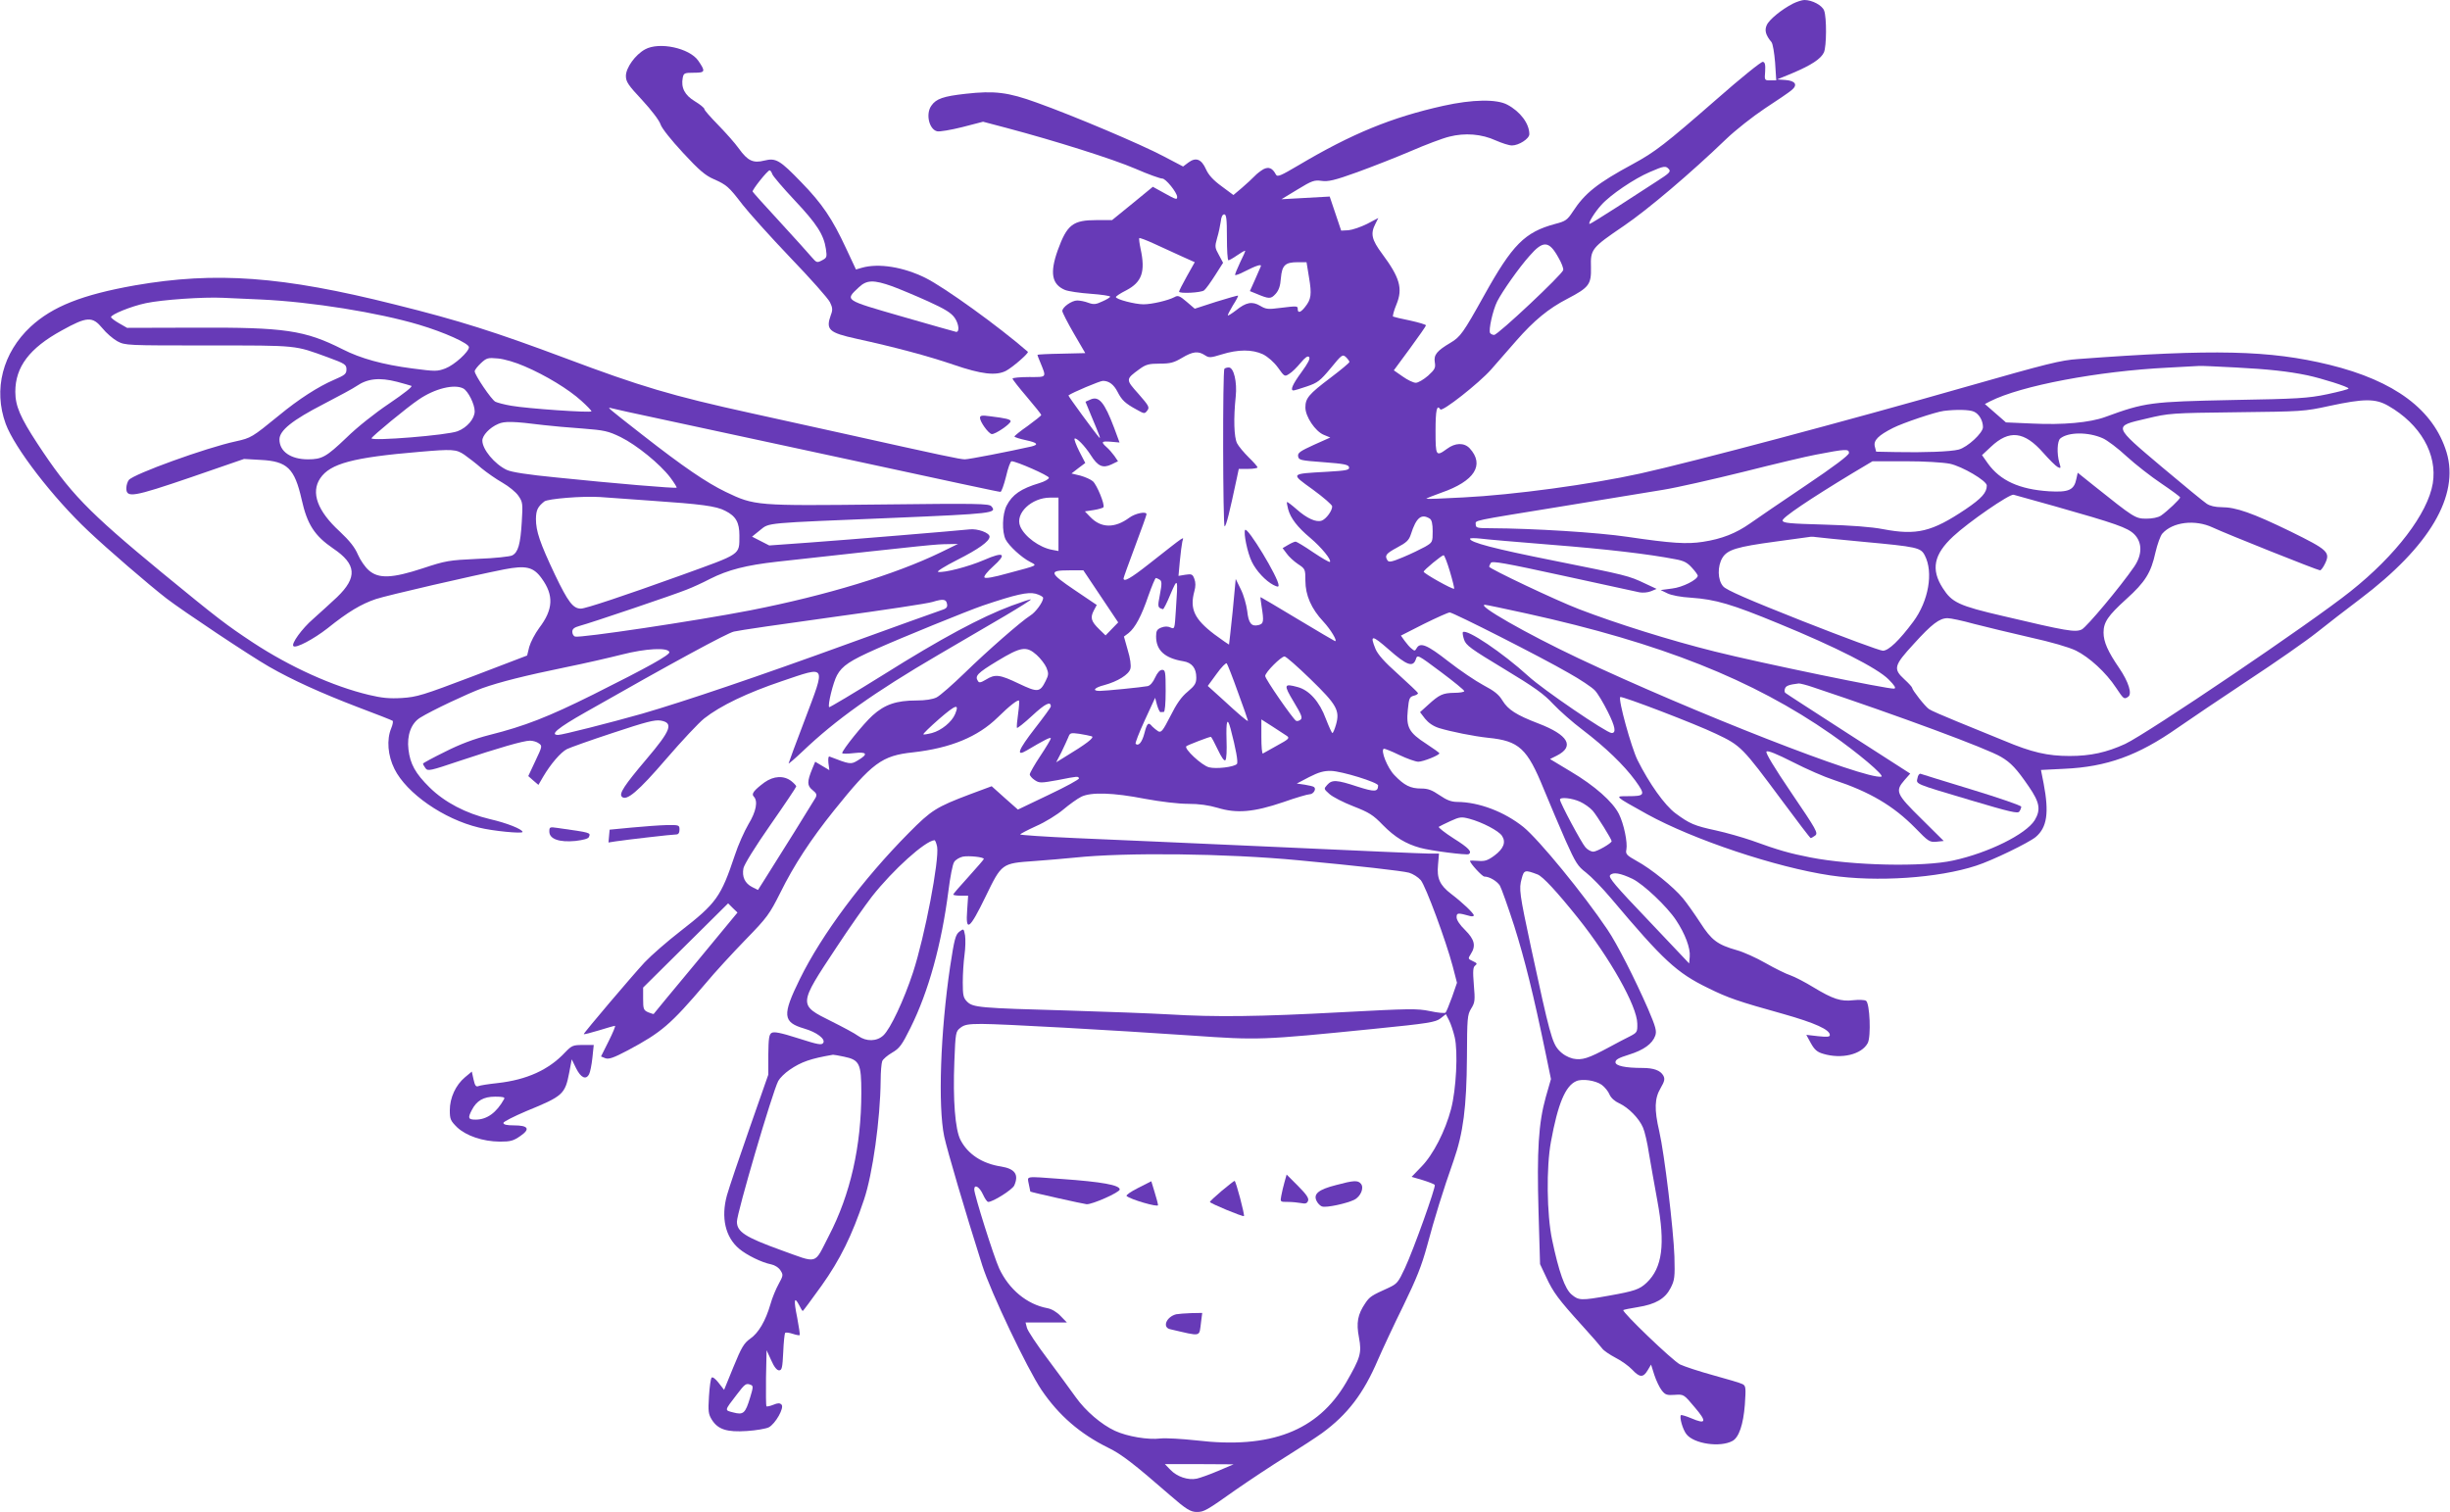 <?xml version="1.0" standalone="no"?>
<!DOCTYPE svg PUBLIC "-//W3C//DTD SVG 20010904//EN"
 "http://www.w3.org/TR/2001/REC-SVG-20010904/DTD/svg10.dtd">
<svg version="1.0" xmlns="http://www.w3.org/2000/svg"
 width="1280pt" height="790pt" viewBox="0 0 1280 790"
 preserveAspectRatio="xMidYMid meet">
<g transform="translate(0,790) scale(0.1,-0.1)"
fill="#673ab7" stroke="none">
<path d="M9367 7881 c-60 -31 -125 -84 -137 -113 -12 -27 -5 -52 25 -88 7 -8
15 -57 19 -107 l6 -93 -31 0 c-30 0 -31 0 -27 47 2 36 -1 48 -12 50 -8 2 -117
-86 -242 -196 -268 -234 -321 -275 -437 -338 -185 -100 -251 -152 -314 -249
-29 -44 -38 -50 -92 -64 -159 -43 -223 -107 -372 -375 -108 -194 -123 -215
-175 -246 -71 -42 -88 -63 -82 -101 5 -30 1 -38 -35 -71 -23 -20 -52 -37 -64
-37 -13 0 -44 15 -69 33 l-46 32 84 114 c46 63 84 117 84 121 0 4 -37 15 -82
25 -46 9 -86 19 -90 21 -3 2 4 31 18 64 34 83 17 140 -75 264 -55 74 -62 105
-35 157 l15 30 -59 -31 c-32 -16 -76 -31 -97 -33 l-38 -2 -30 89 -30 89 -126
-7 -126 -7 84 51 c75 46 88 50 125 45 34 -5 67 2 186 45 80 29 207 79 282 111
76 33 166 67 200 75 82 21 169 14 243 -20 32 -14 69 -26 84 -26 36 0 91 35 91
59 0 55 -47 118 -115 154 -56 30 -182 28 -335 -6 -269 -60 -477 -145 -755
-310 -95 -56 -111 -63 -119 -49 -18 34 -37 42 -65 28 -14 -8 -35 -24 -46 -36
-11 -12 -41 -39 -66 -61 l-45 -38 -62 46 c-44 32 -68 59 -81 88 -24 54 -53 65
-92 36 l-28 -21 -103 54 c-113 60 -466 210 -662 280 -149 54 -220 63 -371 46
-117 -13 -154 -26 -179 -62 -31 -43 -12 -124 30 -134 13 -3 72 7 132 22 l108
28 125 -33 c249 -66 554 -162 672 -213 66 -29 129 -51 139 -51 17 2 78 -73 78
-96 0 -16 -6 -14 -69 21 l-58 32 -106 -87 -107 -87 -80 0 c-125 0 -155 -23
-204 -158 -42 -118 -31 -178 38 -207 17 -7 77 -16 134 -20 56 -4 102 -11 102
-15 0 -4 -18 -15 -41 -25 -34 -16 -45 -17 -73 -7 -18 7 -44 12 -58 12 -29 0
-78 -35 -78 -55 0 -7 27 -60 60 -117 l60 -103 -125 -3 c-69 -1 -125 -4 -125
-6 0 -2 6 -19 14 -37 34 -84 38 -79 -58 -79 -47 0 -86 -4 -86 -8 0 -5 34 -48
75 -96 41 -48 75 -91 75 -94 0 -4 -32 -29 -70 -57 -39 -27 -70 -52 -70 -56 0
-3 27 -12 60 -19 60 -13 69 -23 28 -33 -120 -27 -326 -67 -347 -67 -25 0 -114
19 -631 134 -140 31 -358 79 -485 107 -415 91 -579 140 -970 287 -369 138
-554 197 -892 281 -589 148 -936 173 -1358 100 -276 -49 -430 -110 -545 -216
-146 -136 -196 -328 -130 -508 46 -125 247 -386 431 -559 98 -93 316 -281 409
-353 86 -66 434 -298 535 -356 122 -70 272 -138 465 -212 96 -36 177 -68 181
-71 4 -2 1 -20 -7 -39 -25 -60 -18 -143 17 -213 63 -127 257 -262 441 -306 71
-18 228 -33 228 -23 0 14 -82 47 -170 67 -126 30 -237 88 -316 166 -74 73
-101 122 -110 198 -9 74 14 137 61 166 59 37 250 127 324 154 93 33 224 66
438 110 94 19 225 49 292 66 125 32 240 38 248 13 5 -14 -110 -78 -398 -222
-235 -117 -358 -165 -541 -211 -82 -21 -154 -48 -233 -88 -63 -31 -115 -59
-115 -62 0 -4 6 -14 13 -24 12 -16 23 -14 177 38 207 69 335 106 369 106 15 0
36 -6 46 -14 19 -13 18 -16 -18 -92 l-37 -79 26 -23 27 -23 25 43 c39 66 91
127 124 144 16 8 125 47 241 85 172 57 217 69 249 64 68 -12 54 -50 -75 -202
-116 -137 -144 -180 -128 -196 24 -24 85 27 232 198 81 94 170 189 198 211 85
67 225 134 406 195 237 80 230 91 120 -201 -47 -123 -85 -226 -85 -229 0 -3
33 25 73 63 173 165 373 308 712 506 116 68 272 159 347 203 76 45 136 83 134
85 -2 2 -48 -13 -102 -33 -158 -59 -369 -172 -668 -360 -154 -96 -282 -172
-284 -170 -9 9 21 131 41 167 27 49 67 76 207 138 125 56 476 199 555 226 172
58 234 72 275 62 22 -6 40 -16 40 -22 0 -21 -39 -75 -67 -92 -49 -31 -224
-184 -343 -300 -63 -61 -129 -119 -147 -128 -21 -10 -58 -16 -106 -16 -104 0
-165 -21 -228 -78 -47 -42 -159 -181 -159 -197 0 -4 28 -4 61 0 70 8 77 -5 19
-39 -35 -21 -40 -20 -146 21 -6 2 -8 -10 -6 -33 l5 -38 -37 22 -37 22 -15 -36
c-28 -68 -28 -89 1 -112 21 -17 24 -24 16 -40 -10 -18 -193 -312 -268 -430
l-33 -52 -30 15 c-39 20 -54 54 -46 98 4 20 60 111 141 227 74 106 135 197
135 201 0 4 -12 17 -26 28 -39 30 -92 27 -140 -7 -55 -41 -70 -60 -56 -74 23
-23 13 -78 -28 -145 -21 -36 -54 -109 -71 -162 -73 -218 -96 -250 -285 -397
-67 -52 -151 -125 -186 -162 -65 -70 -318 -368 -318 -375 0 -3 35 6 78 19 42
13 80 24 85 24 4 0 -11 -36 -33 -80 l-40 -80 22 -9 c18 -7 42 1 118 41 176 94
223 134 405 348 48 58 143 161 210 230 114 117 125 133 182 246 71 144 159
278 280 429 200 249 250 287 413 304 195 22 338 80 443 183 62 61 105 94 111
87 2 -2 0 -33 -5 -69 -5 -35 -8 -68 -6 -73 1 -4 37 24 79 63 69 64 98 78 98
49 0 -5 -38 -57 -84 -116 -86 -111 -101 -149 -42 -114 91 54 126 72 126 63 0
-5 -25 -47 -55 -92 -30 -45 -55 -89 -55 -96 0 -7 12 -21 26 -30 24 -16 31 -16
120 0 107 21 107 21 111 9 2 -5 -69 -44 -158 -86 l-161 -77 -69 61 -68 61
-113 -42 c-177 -67 -202 -83 -319 -201 -242 -244 -456 -532 -570 -764 -93
-189 -90 -226 22 -259 66 -19 113 -55 100 -75 -8 -13 -28 -9 -131 24 -91 29
-126 36 -139 28 -13 -8 -16 -29 -17 -114 l0 -104 -98 -280 c-54 -154 -107
-311 -118 -350 -32 -116 -9 -219 64 -280 39 -33 119 -72 166 -81 20 -4 40 -17
49 -31 16 -24 15 -28 -9 -72 -14 -25 -34 -73 -43 -106 -25 -86 -62 -150 -106
-180 -32 -23 -45 -44 -87 -147 l-49 -120 -28 36 c-17 22 -32 33 -37 28 -5 -5
-11 -49 -14 -98 -5 -78 -3 -93 15 -122 32 -51 79 -66 183 -59 48 3 99 12 114
19 35 18 83 103 67 119 -9 9 -19 9 -43 -1 -17 -7 -33 -10 -36 -8 -2 3 -3 70
-2 149 l3 144 24 -52 c15 -35 30 -53 41 -53 15 0 18 13 22 95 2 52 7 97 10
101 4 3 21 1 39 -5 18 -6 34 -9 37 -7 2 3 -4 43 -13 91 -19 93 -16 115 10 66
8 -17 17 -31 19 -31 2 0 46 60 98 132 97 136 160 264 222 450 45 133 85 419
87 623 0 44 4 89 8 100 4 11 28 31 52 45 38 22 51 39 96 130 94 189 162 435
198 715 9 72 22 140 30 151 7 12 28 24 45 28 32 6 110 -2 110 -12 0 -3 -36
-44 -80 -93 -44 -48 -80 -90 -80 -93 0 -3 18 -6 39 -6 l39 0 -5 -75 c-9 -118
12 -103 96 70 85 175 84 174 255 186 67 5 162 13 211 18 264 28 793 22 1170
-14 308 -29 540 -55 577 -65 20 -6 47 -23 61 -39 26 -32 131 -315 167 -451
l22 -85 -26 -75 c-15 -41 -30 -78 -34 -81 -4 -4 -40 -1 -81 8 -68 14 -106 13
-465 -6 -427 -23 -655 -26 -901 -11 -88 5 -324 14 -525 20 -464 13 -496 16
-527 46 -20 20 -23 33 -23 101 0 43 4 107 9 143 5 36 6 82 3 102 -7 37 -7 37
-30 20 -20 -16 -26 -38 -48 -182 -51 -343 -64 -729 -31 -888 17 -77 106 -381
199 -674 44 -139 234 -538 309 -650 91 -134 202 -230 350 -303 68 -33 134 -84
320 -246 86 -75 109 -89 142 -89 37 0 50 7 202 115 72 50 191 129 265 175 74
46 158 101 187 122 133 97 217 207 292 383 24 55 83 182 132 281 70 144 96
209 125 315 39 146 83 288 138 444 51 146 68 279 70 540 1 206 2 222 22 255
20 32 21 43 14 125 -6 73 -4 92 7 100 12 9 10 13 -12 23 -26 12 -26 13 -11 37
28 43 20 76 -29 125 -28 27 -45 53 -45 67 0 24 5 25 73 6 9 -2 17 0 17 4 0 11
-60 68 -118 112 -60 46 -76 81 -69 153 l5 58 -51 0 c-29 0 -392 16 -807 35
-415 18 -884 40 -1042 46 -159 7 -288 16 -288 19 0 3 38 23 84 44 46 20 109
59 141 86 32 27 74 57 94 67 51 25 165 22 334 -11 82 -15 173 -26 224 -26 58
0 107 -7 155 -21 99 -30 187 -23 343 30 65 23 127 41 137 41 19 0 36 26 24 37
-3 4 -25 9 -49 13 l-42 6 65 34 c49 25 77 33 114 32 55 -1 246 -60 246 -76 -1
-34 -17 -35 -108 -6 -109 36 -133 37 -158 9 -19 -21 -18 -21 12 -48 17 -15 73
-44 125 -64 82 -32 103 -45 154 -98 62 -63 119 -98 195 -119 53 -15 242 -39
253 -33 20 12 0 33 -78 82 -47 30 -82 58 -78 61 5 3 32 17 61 30 48 22 57 23
99 12 67 -18 153 -63 170 -89 22 -33 9 -67 -39 -103 -35 -26 -51 -31 -85 -28
-24 2 -43 2 -43 0 0 -13 64 -82 75 -82 26 0 65 -23 81 -47 8 -14 42 -109 75
-211 55 -175 100 -355 165 -669 l27 -131 -27 -94 c-38 -136 -47 -280 -38 -598
l8 -275 32 -68 c37 -80 64 -116 187 -252 50 -55 97 -109 105 -120 8 -12 40
-33 70 -49 30 -15 69 -43 87 -62 39 -42 58 -43 81 -4 l18 30 17 -54 c10 -30
27 -66 39 -81 18 -23 27 -26 68 -23 47 3 47 3 104 -65 65 -76 60 -91 -19 -57
-26 11 -50 18 -53 16 -9 -10 9 -75 29 -100 39 -50 176 -70 240 -35 34 18 57
86 65 190 6 89 5 98 -12 107 -11 6 -79 26 -152 46 -73 20 -152 46 -175 57 -39
20 -305 275 -296 284 3 2 36 9 74 15 95 15 144 44 173 100 21 41 23 56 20 165
-5 142 -52 535 -79 653 -27 116 -25 173 7 227 21 36 23 48 14 65 -15 27 -50
40 -109 40 -90 0 -141 11 -141 30 0 14 18 23 69 39 78 24 124 57 139 100 8 24
3 44 -38 140 -68 155 -161 339 -212 414 -125 186 -358 470 -439 536 -100 80
-232 130 -345 131 -31 0 -55 9 -93 35 -40 27 -60 35 -96 35 -56 0 -88 16 -139
69 -37 37 -75 132 -56 139 4 1 40 -13 81 -33 40 -19 85 -35 99 -35 25 0 110
34 110 44 0 3 -31 25 -69 50 -90 58 -105 86 -96 176 6 62 9 69 32 75 13 3 23
10 21 14 -2 5 -49 49 -104 99 -72 64 -106 103 -118 132 -30 74 -19 74 70 -4
94 -83 126 -94 141 -51 8 26 9 25 131 -66 67 -50 122 -95 122 -100 0 -5 -24
-9 -52 -9 -60 -1 -78 -9 -137 -63 l-42 -38 26 -34 c18 -22 42 -39 73 -49 62
-19 182 -43 257 -51 162 -16 204 -56 290 -267 32 -78 84 -200 115 -271 52
-116 63 -133 106 -166 26 -20 86 -81 132 -136 273 -324 342 -388 507 -468 103
-51 155 -69 392 -135 166 -47 243 -82 243 -110 0 -10 -14 -11 -62 -6 l-61 7
24 -44 c19 -34 33 -46 64 -55 96 -29 201 -4 233 56 18 34 11 208 -9 221 -8 5
-37 6 -66 3 -65 -8 -107 6 -208 67 -44 27 -98 55 -121 63 -22 7 -81 36 -130
64 -49 28 -116 58 -149 67 -102 29 -133 52 -192 144 -30 46 -71 104 -91 128
-48 58 -166 154 -242 195 -52 29 -58 36 -53 59 7 37 -13 134 -39 186 -32 64
-127 148 -252 222 l-108 65 36 18 c94 48 60 108 -97 168 -115 44 -158 72 -187
119 -19 32 -43 51 -100 81 -41 22 -124 78 -184 125 -110 86 -146 101 -165 68
-8 -15 -11 -15 -25 -3 -10 7 -26 26 -37 41 l-20 28 120 61 c67 33 127 60 135
60 18 0 478 -233 621 -316 61 -34 122 -75 137 -91 15 -15 45 -66 68 -112 39
-78 45 -111 20 -111 -26 0 -359 227 -435 297 -134 122 -322 249 -342 230 -3
-3 0 -21 6 -39 10 -30 35 -48 209 -153 159 -96 208 -131 256 -183 33 -35 103
-97 155 -136 119 -91 214 -182 275 -265 54 -75 51 -81 -39 -81 -71 0 -74 3
100 -94 241 -133 674 -278 958 -320 241 -36 565 -14 762 51 84 27 275 120 311
150 59 50 70 127 41 279 l-14 71 121 6 c223 10 386 69 593 214 60 42 225 153
368 248 143 94 305 207 360 251 55 44 156 122 225 174 364 275 520 540 452
767 -68 222 -270 373 -612 457 -312 76 -602 83 -1313 30 -91 -6 -161 -24 -582
-144 -618 -177 -1426 -392 -1705 -454 -258 -57 -663 -112 -925 -125 -104 -6
-191 -9 -193 -7 -1 2 34 16 79 32 173 60 227 145 147 232 -29 30 -75 29 -118
-3 -58 -42 -60 -39 -60 95 0 108 7 139 25 111 9 -15 201 136 265 208 31 36 91
104 132 151 92 105 168 168 267 219 113 59 125 75 123 164 -3 95 3 102 172
217 125 85 349 275 536 455 47 45 137 116 200 158 63 41 126 84 139 95 35 28
22 50 -31 54 l-43 3 80 33 c97 41 148 74 164 108 14 31 15 183 1 219 -10 27
-62 55 -103 55 -12 0 -40 -9 -60 -19z m-647 -866 c10 -12 -1 -22 -62 -61 -40
-26 -135 -87 -210 -136 -75 -48 -139 -88 -143 -88 -11 0 26 61 61 99 47 53
173 138 253 172 76 33 84 34 101 14z m-2310 -355 c0 -66 3 -120 8 -120 4 0 24
11 44 25 20 14 39 25 43 25 3 0 -9 -27 -26 -61 -16 -34 -28 -63 -26 -66 3 -2
24 5 46 17 67 34 94 42 88 28 -3 -7 -17 -39 -31 -71 l-26 -58 32 -13 c69 -29
77 -29 102 -2 17 19 25 41 28 83 6 67 22 83 88 83 l46 0 13 -80 c15 -88 11
-114 -20 -153 -23 -30 -39 -35 -39 -12 0 17 -2 17 -93 6 -61 -8 -73 -7 -103
11 -42 25 -74 19 -127 -24 -21 -16 -40 -28 -42 -26 -2 2 10 25 26 52 17 26 29
49 27 51 -2 2 -53 -13 -115 -32 l-111 -36 -42 36 c-36 31 -46 35 -63 25 -34
-18 -119 -38 -163 -38 -44 0 -144 26 -144 38 0 4 24 20 54 35 82 43 101 97 75
217 -6 28 -9 53 -7 56 3 2 38 -11 79 -30 41 -19 105 -48 142 -65 l69 -31 -41
-73 c-23 -41 -41 -77 -41 -81 0 -11 115 -6 131 7 9 7 34 42 57 78 l42 66 -22
41 c-21 38 -22 43 -9 89 8 26 16 65 19 86 2 23 9 37 18 37 11 0 14 -24 14
-120z m1732 -106 c16 -27 27 -56 25 -65 -3 -21 -341 -339 -361 -339 -8 0 -18
5 -21 10 -9 15 14 119 37 165 27 53 115 178 169 238 71 82 102 80 151 -9z
m-6777 -219 c261 -12 611 -68 825 -132 131 -39 260 -97 260 -117 0 -24 -76
-93 -123 -111 -43 -16 -52 -16 -174 0 -153 20 -269 52 -363 100 -198 100 -303
115 -766 113 l-360 -1 -42 24 c-23 13 -42 28 -42 32 0 14 106 57 182 73 84 18
300 33 403 28 39 -2 129 -6 200 -9z m-830 -150 c20 -25 55 -55 78 -68 42 -22
47 -22 477 -22 472 0 447 2 623 -62 90 -33 97 -38 97 -63 0 -24 -8 -30 -66
-55 -81 -35 -183 -100 -287 -186 -141 -115 -145 -117 -225 -135 -154 -33 -535
-171 -559 -202 -7 -9 -13 -28 -13 -43 0 -52 35 -46 337 57 l278 96 87 -5 c139
-7 177 -44 214 -207 29 -130 67 -189 165 -256 122 -82 127 -151 20 -254 -32
-30 -88 -81 -125 -114 -58 -50 -116 -130 -103 -142 12 -13 105 36 178 93 107
86 176 127 253 153 61 20 503 122 670 155 114 22 153 13 196 -47 64 -88 61
-162 -13 -259 -22 -30 -45 -74 -52 -99 l-11 -45 -285 -109 c-261 -99 -291
-108 -369 -113 -65 -4 -105 0 -172 16 -189 45 -412 146 -607 274 -139 92 -180
123 -476 366 -389 321 -480 415 -650 674 -89 136 -115 196 -115 270 0 130 74
228 242 320 133 74 161 75 213 12z m6063 -136 c27 -14 57 -40 79 -70 34 -48
35 -48 59 -32 14 8 40 34 59 57 23 28 37 38 44 31 8 -8 -5 -32 -39 -79 -47
-64 -61 -96 -42 -96 4 0 36 9 70 21 56 19 69 29 124 95 58 71 62 74 80 58 10
-10 18 -21 18 -25 0 -5 -45 -42 -99 -83 -114 -86 -131 -107 -131 -155 0 -48
52 -125 96 -143 l34 -14 -85 -38 c-72 -33 -86 -42 -83 -60 3 -20 12 -22 133
-31 108 -8 130 -13 133 -26 3 -15 -13 -18 -115 -24 -195 -11 -192 -8 -74 -93
56 -41 101 -80 101 -88 0 -23 -31 -65 -54 -74 -29 -11 -78 11 -133 60 -25 22
-48 39 -49 37 -2 -2 1 -19 6 -38 13 -47 48 -93 116 -150 57 -48 112 -115 102
-125 -3 -3 -42 20 -87 50 -45 31 -87 56 -92 56 -6 0 -24 -8 -39 -17 l-29 -17
21 -28 c11 -16 38 -41 59 -55 38 -25 39 -27 39 -87 0 -76 31 -147 94 -214 38
-41 75 -102 61 -102 -2 0 -90 52 -195 115 -105 63 -192 115 -194 115 -2 0 1
-21 5 -47 13 -81 11 -92 -16 -99 -37 -9 -52 9 -59 74 -4 31 -18 82 -33 112
l-27 55 -16 -170 c-10 -93 -18 -171 -19 -173 0 -1 -35 23 -77 54 -105 80 -129
133 -104 225 7 25 7 46 0 64 -9 25 -14 27 -47 22 l-36 -6 7 77 c4 42 10 88 13
102 7 28 28 42 -176 -118 -94 -74 -131 -95 -131 -74 0 4 27 79 60 167 33 88
60 163 60 168 0 17 -59 5 -90 -18 -76 -56 -148 -55 -204 4 l-28 29 46 7 c25 4
49 11 51 15 8 14 -34 116 -55 135 -11 10 -41 23 -66 30 l-46 11 36 28 36 27
-31 60 c-17 34 -28 64 -25 67 9 8 53 -37 84 -85 37 -59 63 -71 108 -50 l35 17
-19 28 c-11 15 -29 36 -41 46 -30 27 -27 32 23 28 l45 -4 -28 76 c-51 135 -80
169 -125 148 l-25 -11 30 -73 c46 -109 51 -124 41 -113 -23 26 -163 217 -160
219 20 15 165 76 180 76 32 0 57 -19 77 -58 22 -43 40 -60 99 -92 41 -23 42
-23 56 -5 13 17 8 25 -46 87 -68 76 -68 76 6 130 33 24 49 28 105 28 55 0 74
5 116 30 57 34 85 37 120 14 21 -14 29 -14 87 4 86 27 160 27 216 1z m-3857
-63 c110 -47 230 -120 296 -180 29 -26 53 -51 53 -55 0 -9 -335 14 -419 29
-36 6 -73 16 -83 21 -21 11 -108 140 -108 159 0 7 15 26 32 42 30 28 37 30 90
25 33 -3 91 -20 139 -41z m8939 -6 c171 -9 274 -20 375 -41 75 -16 215 -60
215 -69 0 -4 -51 -17 -112 -30 -101 -21 -153 -24 -493 -30 -429 -9 -457 -12
-667 -89 -80 -29 -219 -42 -381 -34 l-137 6 -55 48 -55 48 27 14 c161 82 565
158 928 176 83 5 157 9 165 9 8 1 94 -3 190 -8z m-9605 -75 c33 -9 66 -18 74
-21 9 -3 -37 -39 -115 -92 -76 -51 -168 -124 -224 -179 -105 -100 -127 -113
-201 -113 -90 0 -149 41 -149 104 0 47 68 101 231 185 79 41 157 83 172 94 57
39 119 46 212 22z m346 -35 c25 -14 59 -82 59 -119 0 -38 -39 -85 -89 -104
-51 -21 -453 -53 -450 -37 1 9 190 165 246 202 84 58 187 83 234 58z m10056
-90 c168 -96 258 -253 233 -406 -26 -156 -192 -375 -430 -564 -208 -166 -1060
-742 -1177 -797 -96 -44 -180 -63 -290 -63 -116 0 -198 19 -343 80 -63 26
-173 71 -245 100 -71 29 -138 58 -147 65 -20 13 -88 100 -88 111 0 4 -18 24
-40 44 -60 55 -56 72 48 185 95 105 135 135 177 135 16 0 78 -13 139 -30 61
-16 192 -47 291 -70 113 -25 202 -51 240 -69 71 -35 158 -115 210 -194 40 -60
42 -62 63 -48 23 14 3 78 -46 150 -59 86 -82 137 -82 186 0 54 23 88 119 175
99 89 129 138 152 243 10 43 26 88 36 99 54 61 171 75 263 32 70 -33 549 -224
561 -224 5 0 17 16 26 35 29 60 15 72 -182 169 -198 96 -283 126 -359 126 -32
0 -61 7 -77 18 -14 9 -119 95 -233 191 -259 219 -257 213 -81 254 117 28 128
29 470 33 341 4 353 4 485 33 182 39 240 39 307 1z m-9027 -69 c129 -28 424
-91 655 -141 953 -206 1112 -240 1122 -240 5 0 18 36 29 80 10 44 23 80 29 80
25 0 195 -75 195 -86 0 -7 -22 -20 -49 -28 -97 -29 -142 -60 -172 -118 -23
-45 -25 -137 -5 -177 18 -34 83 -94 128 -117 38 -20 46 -16 -115 -59 -78 -22
-120 -29 -124 -22 -4 6 16 31 45 57 75 67 58 80 -47 34 -81 -35 -209 -68 -240
-62 -9 2 36 30 99 62 113 57 170 98 170 122 0 20 -62 43 -105 38 -76 -8 -631
-54 -838 -69 l-208 -15 -45 23 -45 23 42 34 c50 40 16 36 694 64 522 22 545
25 515 60 -11 15 -68 16 -584 10 -646 -7 -653 -7 -805 66 -101 49 -220 130
-435 298 -188 147 -187 146 -161 139 11 -3 126 -29 255 -56z m6863 38 c27 -12
47 -47 47 -81 0 -30 -81 -105 -127 -117 -43 -11 -180 -16 -329 -13 l-102 2 -7
27 c-8 32 18 58 95 97 51 26 220 83 265 89 63 8 135 7 158 -4z m-7473 -70 c41
-5 132 -13 203 -18 115 -9 134 -13 200 -45 83 -41 205 -140 259 -211 20 -27
35 -51 33 -53 -4 -5 -326 22 -626 53 -153 15 -237 28 -262 40 -63 30 -127 107
-127 153 0 27 38 68 83 87 33 15 78 14 237 -6z m8146 -69 c23 -10 79 -52 125
-95 46 -42 128 -106 182 -142 53 -36 97 -68 97 -72 0 -9 -68 -73 -100 -95 -15
-10 -45 -16 -77 -16 -57 0 -65 6 -273 172 l-85 68 -7 -32 c-12 -59 -40 -71
-143 -65 -155 10 -255 56 -319 145 l-31 44 46 43 c96 91 175 82 274 -31 31
-35 65 -69 75 -74 17 -9 18 -7 9 22 -14 49 -11 114 5 127 41 34 146 35 222 1z
m-8560 -86 c21 -15 62 -46 89 -70 28 -23 78 -58 110 -76 33 -19 70 -49 83 -68
23 -33 24 -41 18 -137 -7 -117 -19 -159 -50 -175 -11 -6 -93 -15 -181 -18
-151 -7 -167 -10 -285 -49 -161 -53 -232 -56 -283 -11 -19 16 -45 54 -57 82
-16 38 -43 72 -95 121 -117 107 -152 204 -102 278 52 77 172 109 517 138 174
15 193 14 236 -15z m7234 9 c-1 -12 -79 -71 -228 -171 -125 -84 -255 -173
-289 -197 -74 -52 -148 -81 -246 -96 -84 -13 -163 -8 -394 26 -155 23 -489 44
-715 45 -70 0 -78 2 -78 19 0 24 -36 16 455 96 220 36 456 75 525 86 69 11
258 54 420 94 162 41 331 81 375 89 160 31 175 31 175 9z m527 -56 c65 -14
193 -89 193 -114 0 -37 -27 -67 -111 -124 -176 -118 -255 -137 -430 -104 -61
12 -169 20 -309 24 -180 5 -215 8 -217 21 -3 15 143 113 366 248 l104 62 171
0 c102 0 196 -6 233 -13z m548 -222 c321 -91 380 -112 415 -146 43 -43 43
-107 0 -170 -73 -106 -248 -315 -274 -328 -34 -16 -80 -8 -410 70 -233 54
-268 71 -316 146 -63 98 -47 176 54 270 79 74 296 224 316 218 8 -2 105 -29
215 -60z m-7335 29 c263 -18 342 -28 389 -53 56 -28 74 -61 74 -129 -1 -104
15 -92 -308 -209 -297 -107 -496 -173 -520 -173 -41 0 -67 34 -136 178 -78
165 -99 226 -99 291 1 46 9 63 44 91 18 14 199 29 291 23 22 -2 141 -10 265
-19z m2130 -124 l0 -139 -32 6 c-68 12 -146 70 -168 123 -28 67 59 150 157
150 l43 0 0 -140z m1940 30 c10 -6 15 -27 15 -66 0 -57 -1 -58 -40 -81 -22
-12 -73 -37 -114 -54 -59 -25 -75 -28 -82 -17 -16 25 -9 35 50 67 49 26 62 38
72 69 28 88 55 110 99 82z m2265 -121 c281 -26 300 -30 321 -71 46 -88 20
-238 -60 -346 -73 -98 -129 -152 -159 -152 -15 0 -204 70 -420 155 -283 112
-398 162 -414 181 -30 33 -31 106 -4 150 26 42 76 57 276 84 88 12 167 23 175
24 8 2 24 2 35 0 11 -2 124 -13 250 -25z m-1635 -15 c293 -23 514 -49 653 -76
45 -8 63 -18 87 -45 17 -18 30 -37 30 -41 -1 -21 -80 -61 -134 -67 l-60 -8 35
-17 c20 -10 70 -20 124 -23 128 -9 211 -33 460 -136 293 -120 514 -232 572
-291 32 -32 40 -46 29 -48 -25 -5 -699 134 -938 194 -233 58 -513 146 -708
221 -118 45 -470 212 -470 222 0 3 4 12 9 20 7 11 74 -1 377 -67 203 -44 383
-83 400 -87 17 -3 44 -1 60 6 l29 12 -60 28 c-86 41 -95 43 -479 120 -311 62
-436 95 -436 114 0 4 24 4 53 1 28 -4 194 -18 367 -32z m-3185 -40 c-239 -116
-598 -225 -995 -303 -283 -55 -892 -146 -916 -137 -8 3 -14 14 -14 25 0 15 10
23 39 31 57 15 497 164 558 189 29 11 84 36 122 56 95 48 190 72 350 90 832
92 826 91 896 92 l50 1 -90 -44z m2660 -100 c14 -47 24 -88 22 -90 -6 -6 -160
80 -159 89 1 9 93 85 104 86 4 1 19 -38 33 -85z m-1824 -130 l91 -136 -33 -34
-33 -34 -33 32 c-42 41 -48 60 -29 97 l16 30 -114 77 c-135 91 -139 104 -30
104 l74 0 91 -136z m308 87 c11 -7 12 -20 1 -77 -13 -67 -12 -69 16 -77 3 -1
21 34 39 78 39 91 40 88 28 -87 -6 -94 -6 -96 -27 -87 -14 7 -31 7 -49 0 -22
-9 -27 -17 -27 -46 0 -73 45 -114 142 -130 45 -7 68 -36 68 -85 0 -30 -7 -42
-45 -74 -33 -27 -58 -63 -90 -127 -40 -78 -48 -88 -64 -80 -9 6 -23 17 -31 25
-20 25 -27 19 -41 -35 -12 -47 -31 -70 -46 -55 -3 3 18 58 48 123 l54 117 10
-38 c6 -20 14 -37 18 -37 4 1 12 1 17 1 6 0 10 43 10 110 0 100 -2 110 -18
110 -12 0 -25 -14 -37 -40 -11 -25 -26 -42 -39 -45 -30 -6 -222 -25 -251 -25
-41 0 -28 17 23 30 71 19 131 56 138 87 4 16 -1 54 -14 96 l-20 71 24 18 c35
28 68 90 104 196 18 50 35 92 39 92 3 0 12 -4 20 -9z m-1111 -128 c3 -17 -5
-24 -35 -33 -21 -7 -236 -84 -478 -172 -478 -174 -860 -303 -1080 -367 -166
-47 -418 -111 -439 -111 -46 0 -1 37 142 118 460 262 739 413 776 422 23 6
256 40 518 76 263 36 497 71 520 79 56 17 72 15 76 -12z m3030 -49 c699 -154
1180 -345 1590 -631 138 -96 281 -217 261 -221 -83 -16 -986 337 -1581 618
-275 130 -537 280 -490 280 7 0 106 -21 220 -46z m-2562 -216 c20 -18 43 -48
51 -66 12 -30 12 -38 -4 -70 -30 -60 -41 -61 -140 -14 -100 48 -124 51 -172
21 -27 -16 -36 -18 -42 -7 -17 26 -3 41 101 104 124 75 152 80 206 32z m1430
-126 c138 -134 155 -164 134 -238 -7 -24 -15 -44 -19 -44 -3 0 -18 33 -34 74
-33 90 -87 150 -147 166 -73 20 -75 13 -21 -77 41 -68 47 -84 36 -93 -8 -7
-19 -9 -24 -6 -18 12 -161 218 -161 234 0 19 83 102 101 102 8 0 68 -53 135
-118z m-378 -70 c29 -78 52 -145 52 -148 0 -7 -45 31 -137 116 l-73 66 46 63
c25 35 49 59 53 55 4 -5 31 -73 59 -152z m3005 27 c446 -149 909 -320 982
-364 51 -30 81 -62 144 -154 58 -84 64 -122 31 -177 -46 -73 -241 -170 -425
-210 -156 -35 -527 -27 -747 16 -107 21 -165 37 -308 89 -47 16 -130 40 -185
52 -112 24 -138 35 -212 90 -56 42 -136 154 -198 278 -32 65 -102 317 -90 329
7 7 392 -140 500 -192 131 -62 137 -69 345 -349 80 -108 147 -196 150 -196 3
0 13 6 23 13 17 13 8 29 -123 222 -93 137 -137 211 -131 217 7 7 53 -12 138
-55 70 -36 166 -78 213 -93 188 -62 312 -135 426 -251 69 -71 75 -75 111 -72
l38 4 -117 116 c-132 130 -138 144 -88 202 l30 34 -322 207 c-178 115 -327
211 -331 215 -4 4 -5 14 -1 23 5 14 21 20 72 26 7 0 41 -8 75 -20z m-4483
-140 c-17 -41 -72 -86 -121 -99 -23 -6 -43 -9 -45 -7 -3 2 35 39 83 81 88 76
106 81 83 25z m1733 -114 c16 -11 11 -17 -50 -50 -37 -21 -71 -40 -75 -42 -5
-2 -8 37 -8 87 l0 91 58 -37 c31 -20 65 -42 75 -49z m-294 38 c28 -106 41
-177 33 -185 -16 -16 -109 -27 -146 -17 -38 10 -132 98 -118 110 7 6 118 49
128 49 3 0 19 -30 36 -66 20 -42 34 -62 40 -56 6 6 8 52 6 106 -3 100 4 122
21 59z m-726 -40 c19 -5 -27 -40 -146 -112 l-39 -24 27 52 c14 29 30 64 36 78
9 24 12 25 57 19 26 -4 55 -10 65 -13z m2552 -342 c22 -10 52 -31 66 -47 22
-25 99 -149 99 -159 0 -11 -77 -55 -96 -55 -11 0 -30 10 -41 23 -20 22 -133
233 -133 249 0 15 64 8 105 -11z m-3359 -235 c12 -69 -64 -467 -126 -657 -47
-143 -118 -295 -155 -329 -34 -32 -89 -33 -131 -3 -17 13 -81 47 -141 77 -173
86 -173 84 27 386 67 102 151 221 185 265 111 141 278 291 327 295 4 0 10 -15
14 -34z m3137 -145 c28 -11 101 -90 210 -226 168 -210 310 -462 311 -553 1
-45 -1 -47 -39 -67 -22 -11 -69 -35 -105 -55 -113 -61 -145 -71 -193 -61 -27
7 -53 22 -73 44 -35 38 -49 90 -144 531 -62 290 -65 311 -50 365 12 46 17 47
83 22z m496 -23 c57 -28 180 -144 227 -215 48 -72 76 -147 72 -191 l-3 -36
-212 224 c-175 183 -211 226 -201 237 15 18 54 11 117 -19z m-4894 -440 c-120
-144 -219 -264 -220 -266 -1 -1 -14 3 -29 9 -24 11 -26 17 -26 71 l0 58 222
220 222 220 24 -24 25 -24 -218 -264z m3965 -387 c18 -75 8 -274 -19 -376 -30
-114 -93 -238 -155 -301 l-51 -53 58 -17 c32 -10 60 -21 63 -25 6 -11 -110
-336 -156 -435 -35 -75 -41 -82 -86 -103 -89 -40 -98 -46 -121 -80 -40 -59
-48 -102 -33 -180 15 -81 8 -104 -68 -236 -148 -252 -394 -347 -782 -301 -75
8 -158 13 -187 10 -64 -8 -173 10 -238 40 -71 33 -153 103 -205 176 -25 35
-91 125 -147 200 -56 74 -105 148 -108 163 l-7 27 108 0 108 0 -33 34 c-20 21
-47 37 -70 41 -106 20 -200 98 -251 208 -28 61 -130 384 -130 412 0 30 27 14
45 -25 10 -22 22 -40 28 -40 25 0 126 64 136 86 25 57 4 87 -69 99 -99 15
-174 65 -212 139 -28 54 -40 211 -32 409 6 153 7 158 32 177 20 16 40 20 111
20 104 0 677 -32 1101 -61 345 -24 359 -24 946 35 290 29 324 35 350 55 l28
22 17 -33 c9 -18 22 -57 29 -87z m-3191 -102 c82 -17 91 -36 91 -188 0 -279
-57 -532 -170 -749 -79 -153 -51 -145 -252 -73 -185 67 -228 95 -228 148 0 45
185 676 216 735 8 15 34 41 59 58 61 42 110 59 227 79 4 0 30 -4 57 -10z
m3959 -147 c16 -12 35 -35 41 -51 8 -18 27 -35 51 -46 48 -22 104 -79 124
-127 9 -20 23 -81 31 -135 9 -54 29 -165 44 -248 42 -227 26 -349 -56 -427
-37 -35 -63 -44 -198 -68 -145 -26 -157 -25 -194 6 -35 29 -67 119 -102 286
-28 133 -31 378 -6 513 36 197 75 291 132 316 31 14 100 4 133 -19z m-4445
-1568 c13 -5 12 -14 -4 -66 -25 -83 -35 -92 -88 -78 -47 12 -47 8 18 93 44 58
49 61 74 51z m2442 -449 c-44 -19 -95 -37 -113 -41 -46 -9 -102 10 -137 46
l-29 30 180 0 179 -1 -80 -34z"/>
<path d="M6397 5973 c-10 -9 -8 -823 1 -823 8 0 26 74 63 248 l11 52 49 0 c27
0 49 4 49 8 0 4 -21 28 -46 52 -25 25 -53 58 -61 74 -16 32 -19 129 -7 244 8
76 -10 152 -36 152 -9 0 -20 -3 -23 -7z"/>
<path d="M6505 5131 c-9 -16 12 -119 35 -166 23 -48 72 -100 112 -121 22 -11
28 -12 28 -2 0 39 -163 308 -175 289z"/>
<path d="M10018 3835 c-7 -33 -22 -27 280 -117 205 -61 245 -70 252 -58 6 8
10 20 10 25 0 6 -116 46 -257 89 -142 43 -263 81 -269 83 -6 2 -14 -8 -16 -22z"/>
<path d="M6711 1724 c-6 -22 -14 -54 -17 -72 -6 -32 -6 -32 34 -32 22 0 53 -3
69 -6 23 -5 32 -2 37 12 5 13 -8 33 -53 78 l-59 59 -11 -39z"/>
<path d="M5375 1713 c4 -21 8 -38 8 -39 6 -4 279 -65 294 -66 29 -2 173 62
173 77 0 23 -92 40 -305 55 -195 14 -178 17 -170 -27z"/>
<path d="M5946 1693 c-38 -19 -65 -38 -60 -42 19 -18 164 -60 164 -48 0 7 -8
37 -18 69 l-17 56 -69 -35z"/>
<path d="M6383 1678 c-34 -29 -62 -55 -62 -58 -1 -7 173 -79 178 -74 5 5 -42
184 -49 184 -3 0 -33 -24 -67 -52z"/>
<path d="M6980 1708 c-91 -23 -119 -46 -102 -82 6 -13 19 -27 30 -30 22 -7
125 15 167 35 34 17 53 63 35 84 -16 19 -37 18 -130 -7z"/>
<path d="M6145 1033 c-51 -13 -74 -68 -32 -78 169 -39 151 -43 162 38 l6 47
-58 -1 c-32 -1 -67 -4 -78 -6z"/>
<path d="M3370 7642 c-51 -28 -100 -96 -100 -139 0 -30 12 -48 85 -126 48 -52
90 -107 96 -127 7 -21 55 -81 117 -148 84 -91 117 -119 161 -138 68 -30 79
-40 151 -134 32 -41 143 -165 248 -275 106 -110 199 -215 208 -234 14 -28 15
-41 5 -66 -28 -78 -11 -93 134 -125 201 -44 373 -90 505 -135 148 -51 223 -59
275 -33 36 19 122 94 115 100 -153 133 -433 335 -535 386 -115 57 -244 78
-332 53 l-31 -9 -52 111 c-72 155 -125 233 -233 344 -113 117 -133 129 -194
114 -58 -15 -87 -1 -133 63 -19 27 -68 82 -107 122 -40 41 -73 78 -73 84 0 6
-22 24 -50 41 -53 32 -73 71 -63 123 5 24 9 26 59 26 59 0 61 6 22 63 -46 66
-204 100 -278 59z m665 -652 c3 -10 56 -72 116 -136 116 -123 153 -180 164
-255 6 -42 5 -46 -20 -59 -26 -14 -29 -13 -54 16 -14 17 -89 100 -166 184 -77
83 -141 155 -143 159 -3 9 78 111 89 111 4 0 10 -9 14 -20z m627 -586 c40 -15
124 -50 188 -79 88 -40 120 -60 138 -86 22 -32 26 -75 7 -73 -6 1 -133 37
-282 80 -305 88 -299 84 -227 152 42 40 77 41 176 6z"/>
<path d="M5120 5717 c0 -21 43 -81 61 -85 17 -3 99 53 99 67 0 10 -25 16 -107
26 -43 6 -53 4 -53 -8z"/>
<path d="M3300 3576 l-115 -11 -3 -33 -3 -34 38 6 c53 8 294 36 316 36 11 0
17 8 17 25 0 24 -2 25 -67 24 -38 -1 -120 -7 -183 -13z"/>
<path d="M2870 3555 c0 -39 52 -57 136 -49 42 5 68 12 71 21 9 23 12 22 -164
47 -41 6 -43 5 -43 -19z"/>
<path d="M2952 2401 c-85 -91 -200 -143 -352 -160 -47 -5 -92 -12 -101 -16
-12 -5 -18 3 -25 35 l-9 41 -36 -30 c-48 -40 -79 -107 -79 -172 0 -47 4 -55
38 -89 48 -45 134 -74 223 -75 56 0 71 4 107 29 54 37 43 56 -34 56 -37 0 -54
4 -54 13 0 6 55 34 121 62 191 78 201 88 223 201 l13 69 23 -47 c25 -50 52
-62 68 -30 5 9 13 47 17 85 l7 67 -57 0 c-52 0 -58 -3 -93 -39z m-318 -243
c-40 -72 -90 -108 -149 -108 -39 0 -42 8 -20 50 25 49 61 70 122 70 40 0 52
-3 47 -12z"/>
</g>
</svg>
